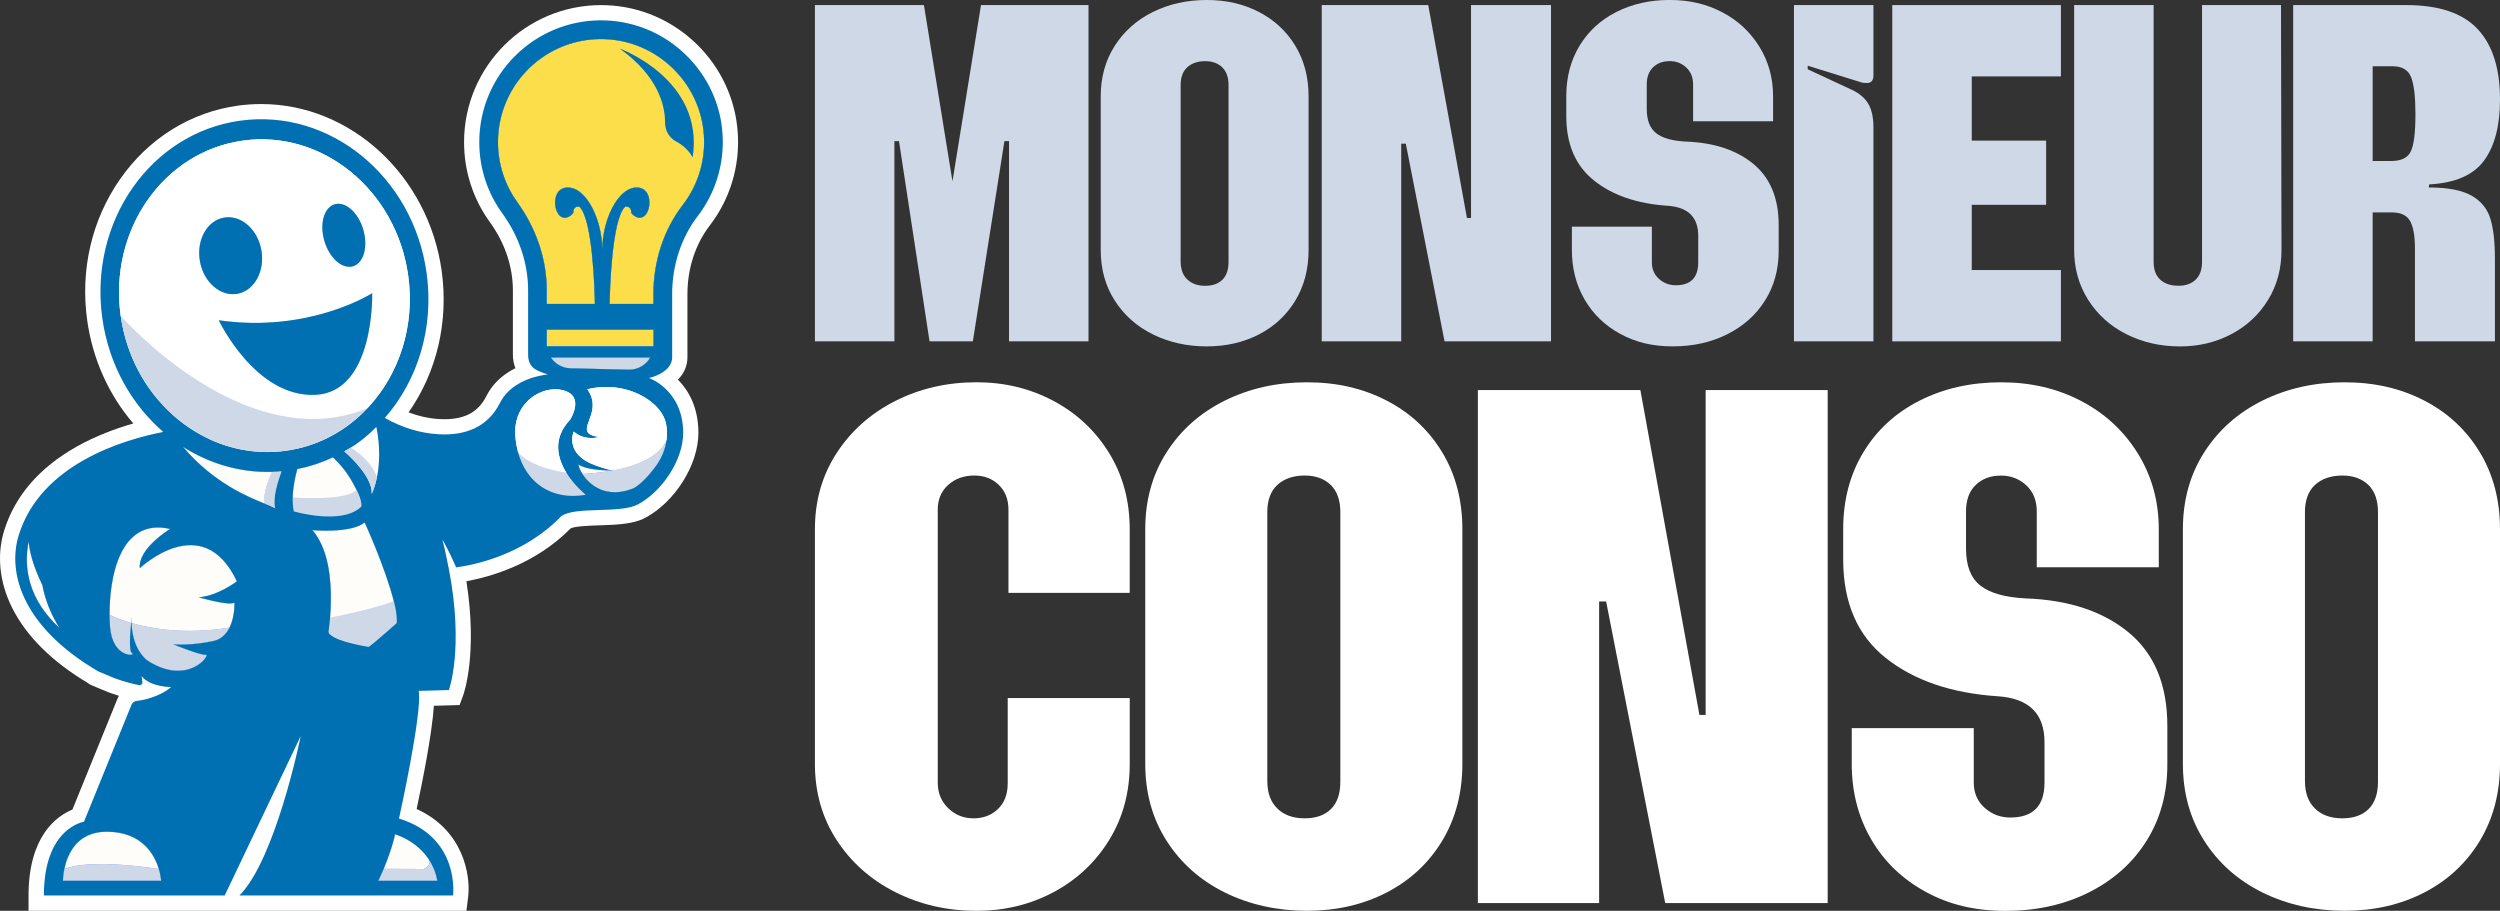 <svg xmlns="http://www.w3.org/2000/svg" id="Calque_2" data-name="Calque 2" viewBox="0 0 806.83 293.95"><rect x="0" y="0" width="806.83" height="293.95" fill="#333333" stroke="none"/><defs><style>      .cls-1 {        fill: #fffdf9;      }      .cls-2 {        fill: #0070b2;      }      .cls-3 {        fill: #fff;      }      .cls-4 {        fill: #4277ed;      }      .cls-5 {        fill: #cfd8e6;      }      .cls-6 {        fill: #fbde4a;      }    </style></defs><g id="Calque_1-2" data-name="Calque 1"><g><g><g><path class="cls-3" d="M288.96,287.93c-7.94-4.01-14.26-9.61-18.94-16.81-4.68-7.19-7.02-15.38-7.02-24.58v-75.76c0-9.2,2.34-17.39,7.02-24.58,4.68-7.19,10.99-12.79,18.94-16.81,7.94-4.01,16.68-6.02,26.21-6.02,9.03,0,17.31,2.01,24.83,6.02,7.52,4.01,13.5,9.62,17.94,16.81,4.43,7.19,6.65,15.39,6.65,24.58v20.55h-39.13v-26.82c0-3.34-1.05-6.02-3.13-8.03-2.09-2.01-4.73-3.01-7.9-3.01-3.35,0-6.15,1-8.4,3.01-2.26,2.01-3.39,4.68-3.39,8.03v88.05c0,3.35,1.13,6.11,3.39,8.28,2.26,2.18,4.97,3.26,8.15,3.26s5.81-1,7.9-3.01c2.09-2.01,3.14-4.77,3.14-8.28v-27.53h39.38v21.26c0,9.2-2.22,17.4-6.65,24.58-4.43,7.19-10.41,12.79-17.94,16.81-7.52,4.01-15.8,6.02-24.83,6.02-9.53,0-18.27-2.01-26.21-6.02Z"></path><path class="cls-3" d="M395.32,288.05c-7.95-3.93-14.22-9.49-18.81-16.68-4.6-7.19-6.9-15.47-6.9-24.83v-75.76c0-9.36,2.3-17.64,6.9-24.83,4.6-7.19,10.87-12.75,18.81-16.68,7.94-3.93,16.76-5.89,26.46-5.89s18.1,1.97,25.71,5.89c7.61,3.93,13.58,9.49,17.94,16.68,4.35,7.19,6.52,15.47,6.52,24.83v75.76c0,9.37-2.18,17.65-6.52,24.83-4.35,7.19-10.33,12.75-17.94,16.68-7.61,3.93-16.18,5.89-25.71,5.89s-18.52-1.97-26.46-5.89ZM412.25,260.96c2.17,2.09,5.1,3.14,8.78,3.14s6.52-1,8.53-3.01c2.01-2.01,3.01-4.93,3.01-8.78v-87.05c0-3.85-1.05-6.77-3.13-8.78-2.09-2.01-4.89-3.01-8.4-3.01s-6.61,1-8.78,3.01c-2.18,2.01-3.26,4.93-3.26,8.78v86.79c0,3.85,1.09,6.82,3.26,8.9Z"></path><path class="cls-3" d="M476.97,125.88h52.43l19.06,104.86h2.01v-104.86h39.38v165.56h-52.43l-19.07-97.33h-2.26v97.33h-39.13V125.88Z"></path><path class="cls-3" d="M621.45,287.8c-7.52-4.1-13.38-9.74-17.56-16.93-4.18-7.19-6.27-15.3-6.27-24.33v-11.54h39.38v17.56c0,3.35,1.17,6.06,3.51,8.15,2.34,2.09,5.1,3.13,8.28,3.13,7.36,0,11.04-3.76,11.04-11.29v-13.04c0-9.2-5.02-14.13-15.05-14.8-15.05-1-27.13-5.14-36.25-12.42-9.12-7.27-13.67-17.85-13.67-31.73v-9.78c0-9.36,2.17-17.64,6.52-24.83,4.35-7.19,10.41-12.75,18.19-16.68,7.78-3.93,16.51-5.89,26.22-5.89s18.14,2.01,25.84,6.02c7.69,4.01,13.8,9.66,18.31,16.93,4.51,7.27,6.77,15.43,6.77,24.46v12.29h-39.38v-18.06c0-3.51-1.13-6.31-3.39-8.4-2.26-2.09-4.98-3.13-8.15-3.13-3.35,0-6.06,1-8.15,3.01-2.09,2.01-3.14,4.85-3.14,8.53v12.04c0,5.52,1.54,9.49,4.64,11.92,3.09,2.43,7.98,3.81,14.67,4.14,13.88.5,24.96,4.18,33.24,11.04,8.28,6.86,12.42,16.89,12.42,30.1v12.54c0,9.2-2.22,17.35-6.65,24.46-4.43,7.11-10.62,12.67-18.56,16.68-7.95,4.01-16.93,6.02-26.97,6.02s-18.31-2.05-25.84-6.15Z"></path><path class="cls-3" d="M730.2,288.05c-7.95-3.93-14.22-9.49-18.81-16.68-4.6-7.19-6.9-15.47-6.9-24.83v-75.76c0-9.36,2.3-17.64,6.9-24.83,4.6-7.19,10.87-12.75,18.81-16.68,7.94-3.93,16.76-5.89,26.46-5.89s18.1,1.97,25.71,5.89c7.61,3.93,13.58,9.49,17.94,16.68,4.35,7.19,6.52,15.47,6.52,24.83v75.76c0,9.37-2.18,17.65-6.52,24.83-4.35,7.19-10.33,12.75-17.94,16.68-7.61,3.93-16.18,5.89-25.71,5.89s-18.52-1.97-26.46-5.89ZM747.13,260.96c2.17,2.09,5.1,3.14,8.78,3.14s6.52-1,8.53-3.01c2.01-2.01,3.01-4.93,3.01-8.78v-87.05c0-3.85-1.05-6.77-3.13-8.78-2.09-2.01-4.89-3.01-8.4-3.01s-6.61,1-8.78,3.01c-2.18,2.01-3.26,4.93-3.26,8.78v86.79c0,3.85,1.09,6.82,3.26,8.9Z"></path></g><g><path class="cls-5" d="M263,1.64h35.18l9.21,56.89,9.21-56.89h34.69v108.51h-25.65V45.54h-1.48l-10.19,64.61h-13.98l-9.86-64.61h-1.48v64.61h-25.65V1.64Z"></path><path class="cls-5" d="M372.09,107.93c-5.21-2.57-9.32-6.22-12.33-10.93-3.02-4.71-4.52-10.14-4.52-16.28V31.07c0-6.14,1.51-11.56,4.52-16.28,3.01-4.71,7.12-8.36,12.33-10.93,5.2-2.57,10.99-3.86,17.35-3.86s11.86,1.29,16.85,3.86c4.99,2.58,8.9,6.22,11.76,10.93,2.85,4.71,4.27,10.14,4.27,16.28v49.65c0,6.14-1.43,11.56-4.27,16.28-2.85,4.71-6.77,8.36-11.76,10.93-4.99,2.57-10.6,3.86-16.85,3.86s-12.14-1.29-17.35-3.86ZM383.18,90.18c1.42,1.37,3.34,2.06,5.75,2.06s4.27-.66,5.59-1.97c1.32-1.32,1.97-3.23,1.97-5.75V27.46c0-2.52-.69-4.44-2.06-5.75-1.37-1.32-3.21-1.97-5.51-1.97s-4.33.66-5.75,1.97c-1.43,1.31-2.14,3.23-2.14,5.75v56.89c0,2.52.71,4.47,2.14,5.84Z"></path><path class="cls-5" d="M426.58,1.64h34.36l12.49,68.72h1.32V1.64h25.81v108.51h-34.36l-12.5-63.79h-1.48v63.79h-25.65V1.64Z"></path><path class="cls-5" d="M522.92,107.77c-4.93-2.68-8.77-6.38-11.51-11.1-2.74-4.71-4.11-10.03-4.11-15.95v-7.56h25.81v11.51c0,2.19.77,3.97,2.3,5.34,1.53,1.37,3.34,2.05,5.43,2.05,4.82,0,7.23-2.47,7.23-7.4v-8.55c0-6.03-3.29-9.26-9.86-9.7-9.86-.66-17.78-3.37-23.76-8.14-5.98-4.77-8.96-11.7-8.96-20.8v-6.41c0-6.14,1.42-11.56,4.27-16.28,2.85-4.71,6.82-8.36,11.92-10.93,5.1-2.57,10.82-3.86,17.18-3.86s11.89,1.31,16.93,3.95c5.04,2.63,9.04,6.33,12,11.1,2.96,4.77,4.44,10.11,4.44,16.03v8.06h-25.81v-11.84c0-2.3-.74-4.14-2.22-5.51-1.48-1.37-3.26-2.05-5.34-2.05-2.19,0-3.97.66-5.34,1.97-1.37,1.31-2.06,3.18-2.06,5.59v7.89c0,3.62,1.01,6.22,3.04,7.81,2.03,1.59,5.23,2.49,9.62,2.71,9.1.33,16.36,2.74,21.78,7.23,5.43,4.5,8.14,11.07,8.14,19.73v8.22c0,6.03-1.45,11.37-4.36,16.03-2.9,4.66-6.96,8.3-12.17,10.93-5.21,2.63-11.1,3.95-17.67,3.95s-12-1.34-16.93-4.03Z"></path><path class="cls-5" d="M578.97,1.64h25.65v22.69c0,1.64-.71,2.47-2.14,2.47-.88,0-1.59-.11-2.14-.33l-16.93-5.26v1.15l14.14,6.58c2.41,1.1,4.19,2.58,5.34,4.44,1.15,1.87,1.73,4.44,1.73,7.73v69.05h-25.65V1.64Z"></path><path class="cls-5" d="M610.7,1.64h54.42v23.02h-28.77v20.72h24v20.72h-24v21.05h28.77v23.02h-54.42V1.64Z"></path><path class="cls-5" d="M686.24,107.85c-5.21-2.63-9.32-6.33-12.33-11.1-3.02-4.77-4.52-10.16-4.52-16.19V1.64h25.65v82.86c0,2.52.71,4.44,2.14,5.75,1.42,1.32,3.4,1.97,5.92,1.97,2.3,0,4.14-.66,5.51-1.97,1.37-1.32,2.06-3.23,2.06-5.75V1.64h25.48l.16,79.08c0,6.03-1.45,11.4-4.36,16.11-2.91,4.71-6.85,8.39-11.84,11.02-4.99,2.63-10.5,3.95-16.52,3.95-6.36,0-12.14-1.32-17.35-3.95Z"></path><path class="cls-5" d="M740.08,1.64h36.5c10.52,0,18.19,2.58,23.02,7.73,4.82,5.15,7.23,12.72,7.23,22.69,0,8.55-1.73,15.15-5.18,19.81-3.45,4.66-9.35,7.21-17.67,7.64l-.16.99c6.14,0,10.74.88,13.81,2.63,3.07,1.75,5.1,4.22,6.08,7.4.99,3.18,1.48,7.51,1.48,12.99v26.63h-25.81v-29.92c0-4.05-.52-7.01-1.56-8.88-1.04-1.86-2.99-2.8-5.84-2.8h-6.25v41.6h-25.65V1.64ZM771.81,51.95c3.18,0,5.26-1.04,6.25-3.12.99-2.08,1.48-6.08,1.48-12,0-5.59-.47-9.56-1.4-11.92-.93-2.36-2.93-3.53-6-3.53h-6.41v30.58h6.08Z"></path></g></g><g><path class="cls-3" d="M9.21,293.95v-4.91c0-19.39,9.24-25.75,14.16-27.76l14.49-35.66c.15-.37.34-.72.54-1.05-.86-.26-1.73-.55-2.6-.86-.24-.07-.43-.14-.64-.23-1.72-.68-3.56-1.45-5.41-2.26l-.85-.37-.22-.22c-11.79-6.99-20.11-15.2-24.74-24.42-4.13-8.22-5.05-17.1-2.58-25.01,3.48-11.18,11.35-20.29,23.4-27.07,6.17-3.47,12.61-5.84,18.27-7.46-7.94-9.23-13.14-20.78-14.89-33.29-2.28-16.3,1.48-32.47,10.59-45.53,9.19-13.18,22.7-21.61,38.05-23.75,2.49-.35,5.03-.52,7.53-.52,28.91,0,53.94,23.14,58.23,53.84,2.29,16.42-1.58,32.73-10.68,45.67,3.19,1.21,6.51,1.95,9.7,2.15.63.04,1.25.06,1.85.06,6.69,0,10.99-2.37,13.56-7.47,1.5-2.98,3.77-5.51,6.75-7.49.83-.56,1.7-1.07,2.62-1.52-.53-1.31-.81-2.78-.81-4.36v-20.68c0-7.72-2.56-15.34-7.39-22.03-5.47-7.54-8.37-16.5-8.37-25.88,0-24.38,19.84-44.22,44.22-44.22.6,0,1.2,0,1.8.04,10.81.41,21.16,4.87,29.03,12.54,7.89,7.68,12.62,17.9,13.29,28.78.69,10.71-2.52,21.28-9.04,29.76-4.65,6.06-7.21,13.9-7.21,22.08v20.42c0,3.06-1.28,5.45-3.08,7.24,3.39,3.44,6.62,8.89,6.62,17.21,0,10.3-7.6,22.37-17.3,27.48-3.81,1.99-9.29,2.17-14.59,2.34-2.95.1-7.82.26-9.3.96-11.43,11.58-25.91,15.67-33.68,17.09,3.68,23.64-.85,36.28-1.06,36.85l-1.15,3.11-8.29.23c-.61,9.15-3.7,24.58-5.57,33.32,15.01,6.77,17.53,21.28,16.61,28.54l-.54,4.3H9.21Z"></path><g><g><path class="cls-4" d="M227.16,43.71c-1.07-16.9-14.98-30.43-31.89-31.07-18.96-.72-34.55,14.43-34.55,33.22,0,7.27,2.34,13.99,6.29,19.46,6,8.32,9.46,18.19,9.46,28.45v4.32h15.51c-.07-4.04-.67-27.38-5-31.37-1.45-.34-2.05,1.1-1.9,1.69.15.59-2.81,3.36-4.8.79-1.99-2.56-1.74-9.5,3.92-8.61,5.25.83,10.11,10.15,10.18,19.96.08-9.78,4.95-19.12,10.18-19.96,5.65-.89,5.9,6.05,3.92,8.61-1.98,2.58-4.96-.19-4.8-.79.15-.59-.45-2.03-1.9-1.69-4.34,3.99-4.95,27.33-5.01,31.37h14.12v-3.23c0-10.36,3.18-20.56,9.49-28.76,4.7-6.13,7.33-13.95,6.79-22.39ZM197.83,151.8c.16.02.29.03.39.03-.16,0-.36,0-.61,0-2.26,0-8.21-.13-10.97-1.92.17.84.61,1.91,1.31,3.03,2.42,3.84,7.98,8.14,16.61,4.6,2.49-1.48,4.96-4.25,6.81-6.71,2.06-2.7,3.36-5.76,3.75-8.95-2.47,5.85-10.4,8.6-17.29,9.92ZM182.76,152.5c-11.86-1.69-15.44-6.42-15.55-6.56,2.73,10.06,10.96,15.63,21.84,13.75,0,0-3.67-2.9-6.28-7.19ZM138.44,277.41c-.06-.1-.13-.19-.2-.29-.06-.1-.13-.18-.18-.27t0,0c-1.98-2.81-5.24-5.77-10.51-7.59,0,0-.85,4.42-3.68,11.17-.51,1.21-1.09,2.51-1.74,3.86h19.03s-.33-3.23-2.7-6.87ZM127.04,194.02h0c-2.95-11.4-9.41-25.4-9.41-25.4-4.44,3.63-16.87,2.48-16.87,2.48,6.32,7.2,6.32,20.31,5.71,28.23-.02.28-.05.54-.07.8,0,.07,0,.13-.02.18,0,.16-.03.3-.04.45,0,.16-.03.29-.04.43-.02.22-.04.43-.07.62,0,.1-.02.18-.03.27-.03.24-.06.45-.08.63,0,.08-.02.16-.03.23-.02.15-.04.26-.05.36,0,.06,0,.1-.02.14,0,.06-.02.1-.02.13,0,.03,0,.04,0,.04-.02.13,0,.24,0,.35,0,0,0,.02,0,.03,0,.06.02.11.05.16,0,0,0,.03,0,.04,0,.02,0,.03.02.04,0,0,0,.02,0,.03,0,.04.03.08.06.12,0,0,0,.02,0,.02.04.08.09.15.14.21.07.09.16.17.25.25,2.46,2.4,12.38,3.93,12.38,3.93,2.41-1.78,9.02-7.69,9.02-7.69.02-.26.03-.53.03-.8,0-1.82-.36-3.98-.96-6.27ZM115.08,158.07c-1.34-2.55-3.19-6.35-7.62-10.49-3.61,1.71-7.47,3-11.5,3.79-.7,2.48-1.43,5.85-1.49,9.18-.03,1.52.07,3.04.36,4.47,0,0,15.64,4.62,21.84-1.58,0,0,.26-1.91-1.58-5.37ZM87.85,152.29c-10.36.31-20.3-2.66-28.82-8.09,10.04,11.85,21.28,16.26,26.42,18.36-.56-2.96.83-6.97,2.4-10.27ZM64.17,192.77c6.07-.4,12.29-5.15,12.29-5.15-11.1-23.52-31.32-4.23-31.32-4.23-.69-6.34,9.77-12.67,9.77-12.67-16.38-3.77-19.6,15.95-19.54,27.67h0c0,1.44.07,2.75.15,3.89.8,10.43,8.72,9.38,7.13,8.58-1.11-.55-.67-6.34-.3-9.81.05.02.1.04.15.05.06,3.09.8,8.23,4.78,11.88,13.33,8.85,20.86-1.84,19.14-1.65-1.72.21-10.5-3.37-10.5-3.37,0,0,5.49.53,12.88-1.05,2.67-.57,4.3-2.34,5.29-4.36,1.79-3.61,1.58-8.05,1.58-8.05-1.59,1.18-11.49-1.72-11.49-1.72ZM51.57,281.59c-.09-.36-.18-.74-.31-1.14-1.4-4.68-5.44-12.02-16.88-12.02-9.58,0-12.64,7.36-13.61,12.04-.08.4-.15.77-.2,1.12-.24,1.6-.24,2.69-.24,2.69h31.69s-.06-1.09-.44-2.69ZM13.66,188.8c-3.08-6.36-4.15-10.94-4.41-14.02-1.8,8.78.21,18.96,9.92,27.86-2.59-4.11-4.59-8.9-5.51-13.84Z"></path><path class="cls-2" d="M209.84,115.38c-1.37,2.39-3.97,3.98-6.92,3.91l-18.84-.43c-2.63-.06-4.94-1.44-6.31-3.48h32.07Z"></path><path class="cls-2" d="M210.87,106.41v5.31h-34.37c-.02-.22-.03-.42-.03-.63v-4.68h34.4Z"></path><path class="cls-2" d="M220.37,66.1c-6.31,8.21-9.5,18.4-9.5,28.76v3.22h-14.12c.07-4.04.67-27.38,5.01-31.37,1.45-.33,2.04,1.1,1.9,1.69-.15.59,2.82,3.36,4.81.79,1.98-2.57,1.73-9.51-3.92-8.61-5.24.83-10.1,10.16-10.18,19.95-.07-9.8-4.93-19.13-10.18-19.95-5.65-.89-5.9,6.05-3.91,8.61,1.99,2.58,4.94-.2,4.8-.79-.15-.59.45-2.02,1.91-1.69,4.33,3.99,4.93,27.33,5,31.37h-15.51v-4.32c0-10.25-3.46-20.13-9.47-28.45-3.95-5.47-6.29-12.19-6.29-19.46,0-18.79,15.59-33.94,34.55-33.22,16.91.64,30.83,14.17,31.9,31.07.54,8.43-2.08,16.26-6.79,22.39Z"></path><path class="cls-5" d="M209.84,115.38c-1.37,2.39-3.97,3.98-6.92,3.91l-18.84-.43c-2.63-.06-4.94-1.44-6.31-3.48h32.07Z"></path><path class="cls-6" d="M210.87,106.41v5.31h-34.37c-.02-.22-.03-.42-.03-.63v-4.68h34.4Z"></path><path class="cls-6" d="M220.37,66.1c-6.31,8.21-9.5,18.4-9.5,28.76v3.22h-14.12c.07-4.04.67-27.38,5.01-31.37,1.45-.33,2.04,1.1,1.9,1.69-.15.59,2.82,3.36,4.81.79,1.98-2.57,1.73-9.51-3.92-8.61-5.24.83-10.1,10.16-10.18,19.95-.07-9.8-4.93-19.13-10.18-19.95-5.65-.89-5.9,6.05-3.91,8.61,1.99,2.58,4.94-.2,4.8-.79-.15-.59.45-2.02,1.91-1.69,4.33,3.99,4.93,27.33,5,31.37h-15.51v-4.32c0-10.25-3.46-20.13-9.47-28.45-3.95-5.47-6.29-12.19-6.29-19.46,0-18.79,15.59-33.94,34.55-33.22,16.91.64,30.83,14.17,31.9,31.07.54,8.43-2.08,16.26-6.79,22.39Z"></path><path class="cls-5" d="M74.09,202.53c-1,2.02-2.63,3.79-5.3,4.36-7.39,1.58-12.88,1.05-12.88,1.05,0,0,8.79,3.59,10.5,3.37,1.72-.2-5.81,10.5-19.14,1.65-3.99-3.65-4.73-8.79-4.78-11.88,6.62,1.91,17.55,3.75,31.59,1.44Z"></path><path class="cls-5" d="M35.51,202.28c-.08-1.14-.14-2.45-.15-3.88.15.08,2.6,1.37,6.98,2.64-.37,3.47-.81,9.26.29,9.82,1.59.79-6.33,1.85-7.13-8.58Z"></path><path class="cls-1" d="M189.04,159.69c-10.88,1.88-19.11-3.7-21.84-13.75.12.15,3.7,4.88,15.55,6.57,2.62,4.29,6.29,7.19,6.29,7.19Z"></path><path class="cls-1" d="M19.17,202.63c-9.71-8.91-11.73-19.08-9.92-27.86.26,3.08,1.33,7.66,4.41,14.02.91,4.93,2.92,9.73,5.5,13.84Z"></path><path class="cls-2" d="M200.05,15.69s27.33,9.9,23.5,35.13c0,0-1.63-3.26-5.1-5-2.35-1.18-3.82-3.59-3.81-6.21.01-5.61-2.21-14.97-14.6-23.91Z"></path><path class="cls-5" d="M189.04,159.69c-10.88,1.88-19.11-3.7-21.84-13.75.12.15,3.7,4.88,15.55,6.57,2.62,4.29,6.29,7.19,6.29,7.19Z"></path><path class="cls-5" d="M198.22,151.83c.2,0,.3,0,.3,0,0,0-.08.02-.3,0Z"></path><path class="cls-5" d="M215.12,141.89c-.38,3.18-1.69,6.25-3.75,8.94-1.86,2.47-4.32,5.23-6.81,6.71-8.63,3.54-14.18-.76-16.61-4.6,1.99-.09,5.64-.34,9.66-1.1.25,0,.45,0,.61,0-.1,0-.23,0-.39-.03,6.89-1.32,14.82-4.08,17.29-9.92Z"></path><path class="cls-1" d="M197.61,151.84c-4.02.76-7.68,1.01-9.66,1.1-.7-1.11-1.13-2.18-1.31-3.03,2.75,1.8,8.71,1.94,10.97,1.93Z"></path><path class="cls-1" d="M198.22,151.83c.2,0,.3,0,.3,0,0,0-.08.02-.3,0Z"></path><path class="cls-1" d="M75.66,194.48s.22,4.44-1.57,8.05c-14.05,2.31-24.98.46-31.59-1.44,0-.81.03-1.46.07-1.93,0-.04,0-.08,0-.12,0,.04,0,.08-.02.12-.06.45-.14,1.11-.21,1.88-4.38-1.28-6.83-2.57-6.98-2.64h0c-.05-11.73,3.17-31.44,19.54-27.68,0,0-10.46,6.34-9.77,12.68,0,0,20.22-19.29,31.32,4.23,0,0-6.21,4.75-12.29,5.15,0,0,9.91,2.9,11.49,1.71Z"></path><path class="cls-5" d="M42.56,199.16c-.04.46-.07,1.12-.07,1.93-.05,0-.1-.03-.15-.05.07-.77.15-1.43.21-1.88h0Z"></path><path class="cls-5" d="M52.01,284.27h-31.69s0-1.08.25-2.68c.06-.35.13-.73.21-1.12,3.13-1.28,11.13-2.86,30.49-.02.13.4.23.79.31,1.14.37,1.6.43,2.68.43,2.68Z"></path><path class="cls-1" d="M51.26,280.44c-19.36-2.84-27.37-1.26-30.49.02.97-4.69,4.03-12.04,13.61-12.04,11.44,0,15.48,7.33,16.88,12.02Z"></path><path class="cls-1" d="M136.77,280.46s-8.35-.07-12.93-.05c2.83-6.75,3.69-11.18,3.69-11.18,5.28,1.83,8.53,4.79,10.52,7.6t0,0c.06.09.12.18.18.27.08.1.15.2.21.29,1.05,1.82-1.67,3.06-1.67,3.06Z"></path><path class="cls-5" d="M141.13,284.27h-19.02c.65-1.35,1.22-2.64,1.73-3.85,4.58-.02,12.93.05,12.93.05,0,0,2.72-1.24,1.67-3.06,2.37,3.64,2.69,6.86,2.69,6.86Z"></path><path class="cls-1" d="M85.46,162.56c-5.14-2.09-16.39-6.51-26.42-18.36,8.52,5.44,18.46,8.4,28.81,8.09-1.55,3.29-2.95,7.31-2.39,10.27Z"></path><path class="cls-1" d="M116.66,163.45c-6.19,6.19-21.83,1.57-21.83,1.57-.29-1.43-.39-2.95-.36-4.46.07-3.34.8-6.7,1.49-9.19,4.04-.8,7.89-2.08,11.5-3.78,4.43,4.14,6.28,7.94,7.63,10.49,1.84,3.46,1.57,5.38,1.57,5.38Z"></path><path class="cls-1" d="M128,200.29c0,.28,0,.54-.03.81,0,0-6.61,5.91-9.02,7.69,0,0-9.92-1.51-12.39-3.92-.09-.08-.18-.17-.25-.26-.05-.07-.1-.14-.14-.21,0,0,0,0,0-.02-.03-.04-.05-.08-.06-.12,0,0,0-.02,0-.03,0,0,0-.02-.02-.04,0,0,0-.03,0-.04-.03-.06-.04-.11-.05-.17,0,0,0-.02,0-.03-.02-.11-.03-.23,0-.34,0,0,0,0,0-.04,0-.03,0-.07.02-.13,0-.04.02-.08.02-.14,0-.1.03-.22.05-.35,0-.08.02-.16.03-.24.02-.19.05-.39.08-.63,0-.09.02-.18.03-.28.03-.2.05-.39.07-.62,0-.14.03-.28.04-.42s.03-.29.04-.45c0-.06,0-.12.02-.19.02-.26.05-.52.07-.8.61-7.92.61-21.03-5.72-28.23,0,0,12.43,1.14,16.88-2.49,0,0,6.46,14,9.41,25.39h0c.6,2.31.96,4.46.96,6.28Z"></path><path class="cls-5" d="M116.66,163.45c-6.19,6.19-21.83,1.57-21.83,1.57-.29-1.43-.39-2.95-.36-4.46.58.04,17.53,1.19,20.62-2.49,1.84,3.46,1.57,5.38,1.57,5.38Z"></path><path class="cls-5" d="M128,200.29c0,.28,0,.54-.03.81,0,0-6.61,5.91-9.02,7.69,0,0-9.92-1.51-12.39-3.92-.09-.08-.18-.17-.25-.26-.05-.07-.1-.14-.14-.21,0,0,0,0,0-.02-.03-.04-.05-.08-.06-.12,0,0,0-.02,0-.03,0,0,0-.02-.02-.04,0,0,0-.03,0-.04-.03-.06-.04-.11-.05-.17-.03-.12-.03-.25,0-.37v-.04s0-.07.02-.13c0-.04.02-.08.02-.14,0-.1.03-.22.05-.35,0-.08.02-.16.03-.24.02-.19.05-.39.08-.63,0-.09.02-.18.03-.28.03-.2.05-.39.07-.62,0-.14.03-.28.04-.42.05-.43.1-.92.14-1.44,6.45-1.27,14.7-3.13,20.55-5.32.6,2.3.96,4.45.96,6.27Z"></path><path class="cls-3" d="M121.66,153.97c-1.86-5.25-6.89-8.56-8.46-9.5,1.93-1.17,4.74-3.12,8.26-6.68.62,2.99,1.59,9.46.21,16.18Z"></path><path class="cls-5" d="M88.69,163.51c.03.2.08.39.13.57,0,0-.8-.49-3.36-1.52-.56-2.96.84-6.98,2.39-10.27.54,0,1.09-.04,1.64-.07.45-.03.9-.07,1.37-.11-1.25,3.36-2.73,8.26-2.16,11.4Z"></path><path class="cls-2" d="M216.93,115.27v-20.42c0-9.25,2.92-18.15,8.23-25.08,5.78-7.52,8.64-16.92,8.03-26.46-.6-9.66-4.8-18.74-11.82-25.57-7-6.83-16.19-10.78-25.88-11.15-.5-.03-1.01-.03-1.51-.03-21.67,0-39.3,17.63-39.3,39.3,0,8.33,2.57,16.29,7.44,23,5.44,7.53,8.32,16.15,8.32,24.91v20.68c0,2.08.72,3.64,2.14,4.62.99.69,3.47,1.62,4.25,1.73,0,0-2.8.44-4.44.93-1.69.48-3.88,1.3-5.95,2.7-1.97,1.31-3.83,3.11-5.08,5.6-3.98,7.9-11.29,10.67-20.1,10.1-5.61-.35-11.6-2.12-17.05-5.26,10.52-12.01,15.95-28.97,13.47-46.79-4.35-31.18-31.31-53.16-60.21-49.13-28.9,4.03-48.81,32.58-44.45,63.74,2.09,14.98,9.42,27.85,19.68,36.71-12.96,2.52-39.53,10.41-46.63,33.25-3.86,12.38,1.41,29.85,25.62,44.01.02,0,.03,0,.05.03,1.93.84,3.73,1.59,5.32,2.22.12.05.22.08.34.12,2.11.75,4.69,1.53,7.47,2.08.65.13,1.2-.44,1.08-1.09-.18-.93-.24-1.79-.24-1.79,2.9,3.59,9.55,3.5,9.55,3.5t0,0c-.24.21-4.06,3.61-11.19,4.49-.72.08-1.34.53-1.62,1.2l-15.35,37.79s-12.94,1.86-12.94,23.78h58.36l24.54-51.47c-.24,1.2-8.22,39.9-19.79,51.47h68.94s2.38-18.75-17.44-24.82c0,0,7.67-34.61,6.34-41.2l9.76-.27s4.94-13.32,0-39.01l-.02-.06s-1.17-6.14-2.08-9.53c.24.42,2.48,4.38,4.45,9.02,5.98-.82,21.88-4.07,33.85-16.47,4.32-3.34,18.96-.81,24.74-3.83,7.74-4.07,14.67-14.26,14.67-23.13,0-13.86-11.02-17.7-11.02-17.7,0,0,7.48-1.57,7.48-6.75ZM9.25,174.77c.26,3.08,1.33,7.66,4.41,14.02.92,4.94,2.92,9.73,5.51,13.84-9.71-8.9-11.72-19.08-9.92-27.86ZM20.32,284.27s0-1.09.24-2.69c.06-.36.13-.73.2-1.12.98-4.68,4.03-12.04,13.61-12.04,11.44,0,15.49,7.34,16.88,12.02.13.41.22.79.31,1.14.38,1.6.44,2.69.44,2.69h-31.69ZM75.66,194.49s.21,4.44-1.58,8.05c-1,2.03-2.63,3.79-5.29,4.36-7.39,1.58-12.88,1.05-12.88,1.05,0,0,8.79,3.59,10.5,3.37,1.72-.19-5.81,10.5-19.14,1.65-3.99-3.65-4.72-8.79-4.78-11.88-.05,0-.1-.03-.15-.05-.37,3.47-.8,9.26.3,9.81,1.59.8-6.33,1.85-7.13-8.58-.08-1.13-.14-2.44-.15-3.88h0c-.06-11.72,3.16-31.45,19.54-27.68,0,0-10.46,6.33-9.77,12.67,0,0,20.22-19.29,31.32,4.23,0,0-6.22,4.75-12.29,5.15,0,0,9.9,2.9,11.49,1.72ZM88.69,163.51c.03.19.08.39.13.56,0,0-.8-.48-3.36-1.52-5.14-2.09-16.39-6.51-26.42-18.36,8.52,5.43,18.46,8.4,28.82,8.09.53,0,1.09-.04,1.64-.07.45-.03.9-.07,1.37-.11-1.25,3.36-2.73,8.25-2.16,11.4ZM67.66,141.75h0c-14.81-6.83-26.16-21.57-28.71-39.85-3.86-27.64,13.79-52.94,39.41-56.51,25.62-3.59,49.52,15.91,53.38,43.54,2.27,16.25-2.9,31.7-12.76,42.4-.15.16-.3.31-.45.47-.46.48-.92.97-1.41,1.43-6.64,6.47-15.16,10.9-24.79,12.24-8.65,1.21-17.11-.21-24.67-3.69ZM121.66,153.96c-.16.77-.34,1.53-.56,2.3-.31,1.07-.67,2.12-1.12,3.17.31-5.36-6.79-11.97-8.85-13.76,0,0,0,0,.02-.02.05-.03.11-.06.16-.09.44-.26,1-.56,1.69-.98.07-.04.14-.08.2-.12,1.93-1.17,4.73-3.11,8.25-6.68.62,2.99,1.6,9.45.21,16.17ZM94.82,165.03c-.29-1.43-.39-2.95-.36-4.47.07-3.34.8-6.7,1.49-9.18,4.03-.8,7.89-2.08,11.5-3.79,4.43,4.14,6.28,7.94,7.62,10.49,1.84,3.46,1.58,5.37,1.58,5.37-6.2,6.2-21.84,1.58-21.84,1.58ZM106.57,204.86c-.1-.08-.18-.16-.25-.25-.05-.07-.1-.14-.14-.21,0,0,0,0,0-.02-.03-.04-.05-.08-.06-.12,0,0,0-.02,0-.03,0,0,0-.02-.02-.04,0,0,0-.03,0-.04-.03-.06-.04-.11-.05-.16,0,0,0-.02,0-.03-.02-.11-.03-.22,0-.35,0,0,0,0,0-.04,0-.03,0-.07.02-.13,0-.04.02-.08.02-.14,0-.1.03-.21.05-.36,0-.08.02-.16.03-.23.02-.18.05-.39.08-.63,0-.09.02-.17.03-.27.02-.19.04-.4.07-.62,0-.14.03-.27.04-.43,0-.15.03-.29.04-.45,0-.06,0-.12.02-.18.02-.26.05-.52.07-.8.61-7.92.61-21.02-5.71-28.23,0,0,12.43,1.14,16.87-2.48,0,0,6.46,13.99,9.41,25.39h0c.6,2.31.96,4.46.96,6.28,0,.27,0,.54-.03.8,0,0-6.6,5.91-9.02,7.69,0,0-9.92-1.52-12.38-3.93ZM138.04,276.83s0,0,0,0c.06.09.13.17.18.27.08.1.15.19.2.29,2.37,3.64,2.7,6.87,2.7,6.87h-19.03c.65-1.35,1.22-2.65,1.74-3.86,2.83-6.75,3.68-11.17,3.68-11.17,5.28,1.82,8.53,4.78,10.51,7.59ZM210.88,111.72h-34.38c-.02-.22-.03-.43-.03-.63v-4.68h34.41v5.31ZM167.01,65.32c-3.96-5.47-6.29-12.19-6.29-19.46,0-18.79,15.59-33.94,34.55-33.22,16.91.64,30.83,14.17,31.89,31.07.54,8.44-2.08,16.26-6.79,22.39-6.31,8.2-9.49,18.4-9.49,28.76v3.23h-14.12c.07-4.04.67-27.38,5.01-31.37,1.45-.34,2.05,1.1,1.9,1.69-.16.59,2.82,3.36,4.8.79,1.98-2.56,1.74-9.5-3.92-8.61-5.24.83-10.1,10.17-10.18,19.96-.07-9.8-4.94-19.12-10.18-19.96-5.65-.89-5.91,6.05-3.92,8.61,1.99,2.58,4.95-.19,4.8-.79-.15-.59.45-2.03,1.9-1.69,4.33,3.99,4.94,27.33,5,31.37h-15.51v-4.32c0-10.26-3.46-20.13-9.46-28.45ZM167.2,145.93h0c-.46-1.67-.76-3.44-.89-5.32-.34-4.5,1.16-8.15,3.53-10.72.32-.34.65-.67.99-.97,3.19-2.82,7.51-3.95,11.12-2.92,2.07.59,3.08,1.69,3.48,2.92.11.32.17.64.2.97.24,2.7-1.7,5.63-1.7,5.63-5.69,5.99-4.04,12.3-1.18,16.97,2.62,4.29,6.28,7.19,6.28,7.19-10.88,1.88-19.1-3.69-21.84-13.75ZM209.11,128.93c.45.31.88.63,1.29.97,2.41,1.99,4.06,4.4,4.55,6.92.33,1.7.38,3.38.18,5.04,0,0,0,.02,0,.02-.39,3.19-1.7,6.25-3.75,8.95-1.85,2.46-4.32,5.23-6.81,6.71-8.63,3.54-14.19-.76-16.61-4.6-.7-1.12-1.13-2.18-1.31-3.03,2.75,1.79,8.71,1.93,10.97,1.92.25,0,.46,0,.61,0-.1,0-.22,0-.39-.03h-.02c-.82-.11-2.51-.48-5.83-1.68-9.96-3.64-6.86-10.83-6.86-10.83,3.91,3.23,8.17,1.73,8.17,1.73-7.79-1.1-1.46-5.24-2.06-11.12-.03-.32-.09-.64-.16-.97-.23-1.05-.71-2.15-1.54-3.29,7.33-1.86,14.65-.12,19.57,3.29ZM202.93,119.3l-18.85-.44c-2.63-.06-4.94-1.44-6.3-3.47h32.07c-1.37,2.39-3.97,3.98-6.91,3.91Z"></path><path class="cls-3" d="M183.94,135.53c-5.69,6-4.05,12.3-1.19,16.98-11.85-1.69-15.43-6.42-15.55-6.57h0c-.45-1.67-.76-3.44-.89-5.33-.33-4.49,1.17-8.14,3.53-10.71,3.24-3.53,8.11-5.02,12.12-3.88,2.6.75,3.53,2.27,3.68,3.88.25,2.69-1.69,5.63-1.69,5.63Z"></path><path class="cls-3" d="M215.13,141.87s0,.02,0,.02c-2.47,5.84-10.4,8.6-17.29,9.92h-.02c-.82-.11-2.51-.48-5.82-1.68-9.97-3.64-6.86-10.83-6.86-10.83,3.91,3.23,8.18,1.73,8.18,1.73-7.79-1.1-1.46-5.24-2.05-11.13-.14-1.34-.62-2.76-1.71-4.26,8-2.03,15.99.24,20.86,4.26,2.42,1.99,4.06,4.4,4.55,6.93.32,1.69.37,3.38.18,5.04Z"></path><path class="cls-2" d="M64.5,84.24c-1.17-6.8,2.32-13.07,7.81-14.02,5.48-.95,10.88,3.78,12.06,10.58,1.17,6.8-2.33,13.07-7.81,14.03-5.48.94-10.88-3.79-12.06-10.59Z"></path><path class="cls-2" d="M104.69,77.78c-1.63-5.52-.15-10.83,3.32-11.85,3.46-1.02,7.6,2.63,9.23,8.16,1.62,5.52.14,10.83-3.32,11.85-3.47,1.02-7.6-2.62-9.23-8.16Z"></path><path class="cls-2" d="M120.13,94.61s.87,31.93-18.32,32.82c-19.41.9-31.2-24.07-31.2-24.07,29.39,4.23,49.52-8.75,49.52-8.75Z"></path><path class="cls-3" d="M131.73,88.92c-3.86-27.63-27.76-47.13-53.38-43.54-25.62,3.58-43.27,28.88-39.41,56.51,0,0,0,0,.02.03.04.04.09.1.16.18,2.79,3.1,36.09,39.32,71.19,32.17,2.73-.55,5.47-1.38,8.21-2.5.15-.16.3-.31.45-.47,9.86-10.7,15.03-26.14,12.76-42.4ZM108.02,65.92c3.45-1.03,7.59,2.63,9.22,8.16,1.63,5.53.15,10.83-3.32,11.86-3.47,1.02-7.6-2.63-9.23-8.16-1.63-5.52-.15-10.83,3.33-11.85ZM64.5,84.24c-1.17-6.8,2.32-13.07,7.82-14.01,5.49-.96,10.88,3.78,12.06,10.57,1.16,6.81-2.34,13.08-7.82,14.03-5.49.94-10.88-3.79-12.06-10.59ZM101.81,127.42c-19.41.91-31.2-24.07-31.2-24.07,29.38,4.23,49.51-8.75,49.51-8.75,0,0,.87,31.92-18.32,32.81Z"></path><path class="cls-1" d="M64.5,84.24c-1.17-6.8,2.32-13.07,7.81-14.02,5.48-.95,10.88,3.78,12.06,10.58,1.17,6.8-2.33,13.07-7.81,14.03-5.48.94-10.88-3.79-12.06-10.59Z"></path><path class="cls-1" d="M104.69,77.78c-1.63-5.52-.15-10.83,3.32-11.85,3.46-1.02,7.6,2.63,9.23,8.16,1.62,5.52.14,10.83-3.32,11.85-3.47,1.02-7.6-2.62-9.23-8.16Z"></path><path class="cls-1" d="M101.8,127.43c-19.41.9-31.2-24.07-31.2-24.07,29.39,4.23,49.52-8.75,49.52-8.75,0,0,.87,31.93-18.32,32.82Z"></path><path class="cls-2" d="M101.8,127.43c-19.41.9-31.2-24.07-31.2-24.07,29.39,4.23,49.52-8.75,49.52-8.75,0,0,.87,31.93-18.32,32.82Z"></path><path class="cls-2" d="M113.92,85.94c-3.47,1.02-7.6-2.62-9.23-8.16-1.63-5.52-.15-10.83,3.32-11.85,3.46-1.02,7.6,2.63,9.23,8.16,1.62,5.52.14,10.83-3.32,11.85Z"></path><path class="cls-2" d="M76.56,94.83c-5.48.94-10.88-3.79-12.06-10.59-1.17-6.8,2.32-13.07,7.81-14.02,5.48-.95,10.88,3.78,12.06,10.58,1.17,6.8-2.33,13.07-7.81,14.03Z"></path><path class="cls-5" d="M118.53,131.78c-.46.48-.92.96-1.41,1.43-6.64,6.47-15.16,10.89-24.79,12.24-8.65,1.21-17.1-.22-24.66-3.7h0c-14.81-6.83-26.17-21.57-28.72-39.86,0,0,0,0,.02.03.04.04.09.1.17.19,2.79,3.11,36.09,39.32,71.19,32.17,2.73-.55,5.48-1.38,8.22-2.5Z"></path></g><path class="cls-5" d="M121.66,153.97c-.15.77-.33,1.53-.56,2.3-.3,1.06-.67,2.12-1.12,3.17.3-5.36-6.79-11.96-8.86-13.76,0,0,0,0,.02-.02.05-.03.11-.06.17-.09.43-.26.99-.56,1.68-.97.07-.04.14-.08.21-.12,1.57.93,6.61,4.25,8.46,9.5Z"></path></g></g></g></g></svg>